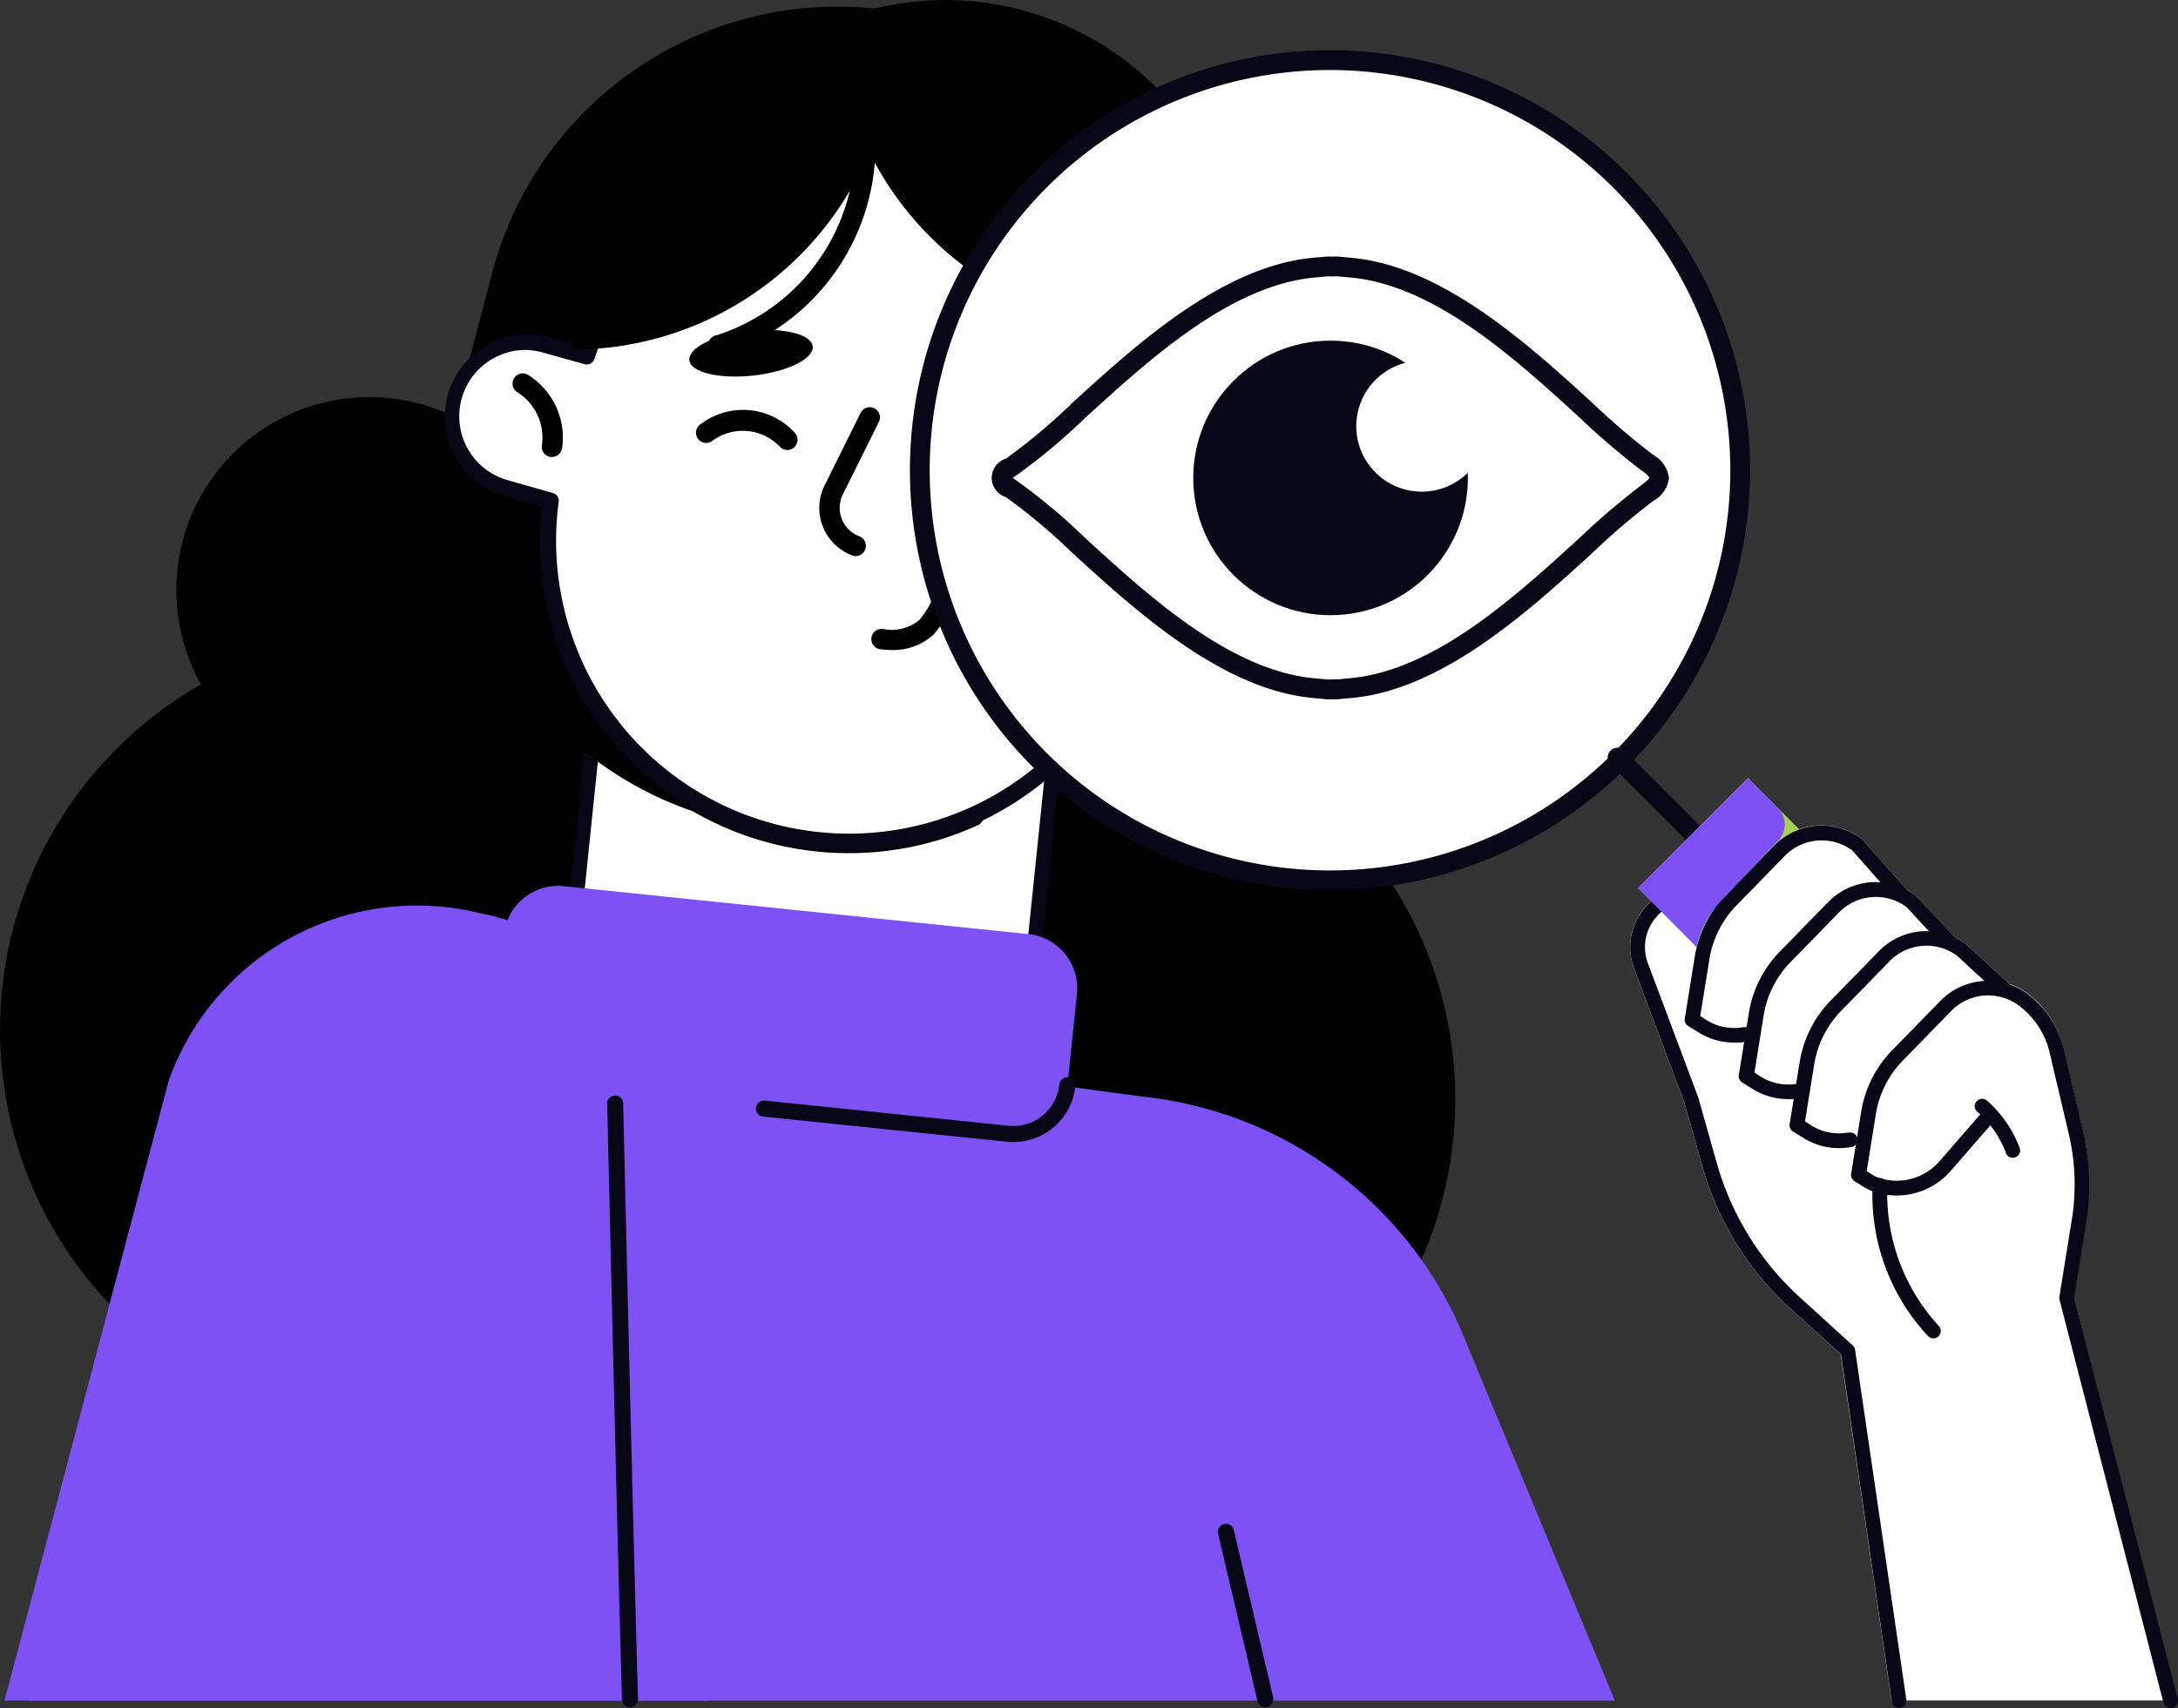 <svg xmlns="http://www.w3.org/2000/svg" width="50.996" height="40.001" viewBox="0 0 50.996 40.001"><rect x="0" y="0" width="50.996" height="40.001" fill="#333333" stroke="none"/><g id="_x3C_Layer_x3E_" transform="translate(-0.02 -0.013)"><g id="Groupe_53918" data-name="Groupe 53918" transform="translate(0.02 0.013)"><circle id="Ellipse_368" data-name="Ellipse 368" cx="9.314" cy="9.314" r="9.314" transform="translate(0 14.808)"></circle><circle id="Ellipse_369" data-name="Ellipse 369" cx="9.314" cy="9.314" r="9.314" transform="matrix(0.994, -0.108, 0.108, 0.994, 14.498, 17.487)"></circle><path id="Trac&#xE9;_37728" data-name="Trac&#xE9; 37728" d="M3.96,152.057l2.8-11.5c.8-3.143,4.25-5.2,7.891-4.716l15.37,2.07a9.19,9.19,0,0,1,7.41,5.337l3.657,8.81H3.96Z" transform="translate(-3.277 -112.229)" fill="#7d51f3"></path><g id="Groupe_53902" data-name="Groupe 53902" transform="translate(2.304)"><circle id="Ellipse_370" data-name="Ellipse 370" cx="4.52" cy="4.52" r="4.52" transform="translate(0 14.602) rotate(-52.027)"></circle><circle id="Ellipse_371" data-name="Ellipse 371" cx="4.52" cy="4.52" r="4.52" transform="translate(3.526 15.054) rotate(-30.303)"></circle><g id="Groupe_53893" data-name="Groupe 53893" transform="translate(10.633 13.037)"><rect id="Rectangle_5767" data-name="Rectangle 5767" width="10.783" height="11.665" transform="translate(1.368 0.17) rotate(5.889)" fill="#fff"></rect><path id="Trac&#xE9;_37729" data-name="Trac&#xE9; 37729" d="M85.532,88.256h-.017L74.789,87.15a.172.172,0,0,1-.153-.187l1.2-11.6a.172.172,0,0,1,.062-.114.179.179,0,0,1,.125-.038l10.725,1.106a.172.172,0,0,1,.114.062.179.179,0,0,1,.038.125L85.7,88.1A.171.171,0,0,1,85.532,88.256ZM74.994,86.828,85.379,87.9l1.162-11.265L76.155,75.563Z" transform="translate(-74.636 -75.207)" fill="#080717"></path></g><path id="Trac&#xE9;_37730" data-name="Trac&#xE9; 37730" d="M78.8,125.493l-10.878-1.122a1.273,1.273,0,0,1-1.136-1.4l.22-2.141a1.273,1.273,0,0,1,1.4-1.136l10.878,1.122a1.273,1.273,0,0,1,1.136,1.4l-.22,2.141A1.275,1.275,0,0,1,78.8,125.493Z" transform="translate(-57.509 -98.94)" fill="#7d51f3"></path><path id="Trac&#xE9;_37731" data-name="Trac&#xE9; 37731" d="M67.243,19.925h0A8.364,8.364,0,0,1,61.275,9.713l.674-2.57A8.364,8.364,0,0,1,72.162,1.175h0A8.364,8.364,0,0,1,78.13,11.387l-.674,2.57A8.364,8.364,0,0,1,67.243,19.925Z" transform="translate(-52.731 -0.746)"></path><path id="Trac&#xE9;_37732" data-name="Trac&#xE9; 37732" d="M90.543,15.125h0A6.98,6.98,0,0,1,85.563,6.6l.362-1.38A6.98,6.98,0,0,1,94.447.243h0a6.98,6.98,0,0,1,4.98,8.522l-.362,1.38A6.98,6.98,0,0,1,90.543,15.125Z" transform="translate(-72.846 -0.013)"></path><g id="Groupe_53894" data-name="Groupe 53894" transform="translate(10.279 10.665)"><path id="Trac&#xE9;_37733" data-name="Trac&#xE9; 37733" d="M79.887,70.838a7.288,7.288,0,0,1-7.05-9.137.238.238,0,1,1,.461.121,6.811,6.811,0,0,0,9.408,7.929.238.238,0,1,1,.2.433A7.248,7.248,0,0,1,79.887,70.838Z" transform="translate(-72.596 -61.522)"></path></g><g id="Groupe_53895" data-name="Groupe 53895" transform="translate(8.072 3.289)"><path id="Trac&#xE9;_37734" data-name="Trac&#xE9; 37734" d="M80.413,26.651h0a1.741,1.741,0,0,0-1.8-1.684L77.547,25a7.046,7.046,0,0,0-4.938-4.711h0a7.051,7.051,0,0,0-8.492,4.636l-.962-.27a1.742,1.742,0,0,0-.947,3.353l1.059.3A7.051,7.051,0,0,0,68.46,36.1h0a7.05,7.05,0,0,0,8.608-5.03l.569-2.166c.036-.139.068-.279.1-.418l.993-.033A1.745,1.745,0,0,0,80.413,26.651Z" transform="translate(-60.753 -19.872)" fill="#fff"></path><path id="Trac&#xE9;_37735" data-name="Trac&#xE9; 37735" d="M69.379,35.628a7.317,7.317,0,0,1-1.848-.239,7.236,7.236,0,0,1-5.354-7.833l-.9-.255a1.93,1.93,0,0,1,1.049-3.714l.789.222a7.237,7.237,0,0,1,13.685.111l.926-.029a1.928,1.928,0,0,1,1.99,1.866h0a1.928,1.928,0,0,1-1.866,1.99L77,27.773c-.023.1-.043.194-.068.283l-.569,2.166a7.253,7.253,0,0,1-6.987,5.406Zm-7.584-11.74a1.554,1.554,0,0,0-.418,3.05l1.059.3a.189.189,0,0,1,.135.208A6.861,6.861,0,0,0,76,30.126l.569-2.166c.033-.121.062-.255.092-.407a.19.19,0,0,1,.179-.153l.993-.033a1.555,1.555,0,0,0,1.5-1.6h0a1.555,1.555,0,0,0-1.6-1.5l-1.068.035a.19.19,0,0,1-.186-.132,6.861,6.861,0,0,0-13.071-.071.189.189,0,0,1-.231.123l-.962-.27A1.6,1.6,0,0,0,61.795,23.888Z" transform="translate(-59.866 -18.981)" fill="#080717"></path></g><g id="Groupe_53896" data-name="Groupe 53896" transform="translate(9.699 8.742)"><path id="Trac&#xE9;_37736" data-name="Trac&#xE9; 37736" d="M70.175,52.394a.258.258,0,0,1-.036,0,.238.238,0,0,1-.2-.272,1.254,1.254,0,0,0-.569-1.241.238.238,0,1,1,.241-.411,1.729,1.729,0,0,1,.8,1.725A.243.243,0,0,1,70.175,52.394Z" transform="translate(-69.254 -50.434)"></path></g><path id="Trac&#xE9;_37737" data-name="Trac&#xE9; 37737" d="M95.984,44.965c.033.288-.589.595-1.387.683s-1.472-.073-1.5-.361.59-.595,1.387-.683S95.953,44.677,95.984,44.965Z" transform="translate(-79.26 -36.853)"></path><path id="Trac&#xE9;_37738" data-name="Trac&#xE9; 37738" d="M131.907,47.877c-.092.276-.785.29-1.547.033s-1.3-.688-1.21-.962.785-.29,1.547-.033S132,47.6,131.907,47.877Z" transform="translate(-109.057 -38.631)"></path><g id="Groupe_53897" data-name="Groupe 53897" transform="translate(13.977 9.586)"><path id="Trac&#xE9;_37739" data-name="Trac&#xE9; 37739" d="M96.08,56.255a.238.238,0,0,1-.166-.068,1.2,1.2,0,0,0-1.593-.144.239.239,0,0,1-.31-.362,1.638,1.638,0,0,1,2.238.165.24.24,0,0,1,0,.338A.246.246,0,0,1,96.08,56.255Z" transform="translate(-93.926 -55.302)"></path></g><path id="Trac&#xE9;_37740" data-name="Trac&#xE9; 37740" d="M132.176,57.744c-.016.4.173.723.425.733s.468-.3.484-.7-.173-.723-.425-.733S132.191,57.35,132.176,57.744Z" transform="translate(-111.566 -47.16)"></path><g id="Groupe_53898" data-name="Groupe 53898" transform="translate(16.876 9.533)"><path id="Trac&#xE9;_37741" data-name="Trac&#xE9; 37741" d="M111.5,58.485a.236.236,0,0,1-.083-.016,1.186,1.186,0,0,1-.645-1.638l.844-1.7a.238.238,0,1,1,.427.212l-.844,1.7a.708.708,0,0,0,.387.978.241.241,0,0,1-.085.465Z" transform="translate(-110.645 -54.995)"></path></g><g id="Groupe_53899" data-name="Groupe 53899" transform="translate(18.114 12.764)"><path id="Trac&#xE9;_37742" data-name="Trac&#xE9; 37742" d="M118.253,76.089a1.877,1.877,0,0,1-.257-.017.239.239,0,1,1,.061-.473,1.007,1.007,0,0,0,.844-.218,2.3,2.3,0,0,0,.517-1.507.238.238,0,0,1,.234-.243.242.242,0,0,1,.243.234,2.735,2.735,0,0,1-.674,1.871A1.4,1.4,0,0,1,118.253,76.089Z" transform="translate(-117.788 -73.63)"></path></g><path id="Trac&#xE9;_37743" data-name="Trac&#xE9; 37743" d="M77.3,20.379l0,.012a7.531,7.531,0,0,0,7.287-5.619l0-.012A7.535,7.535,0,0,0,77.3,20.379Z" transform="translate(-66.205 -12.203)"></path><g id="Groupe_53900" data-name="Groupe 53900" transform="translate(14.271 3.146)"><path id="Trac&#xE9;_37744" data-name="Trac&#xE9; 37744" d="M95.857,23.344a.23.23,0,0,1-.137-.043.235.235,0,0,1-.1-.186.243.243,0,0,1,.208-.251,4.676,4.676,0,0,0,3.232-4.674l.238-.019.239-.01a5.155,5.155,0,0,1-3.606,5.172A.267.267,0,0,1,95.857,23.344Z" transform="translate(-95.619 -18.16)"></path></g><path id="Trac&#xE9;_37745" data-name="Trac&#xE9; 37745" d="M122.08,18.787l0,.012a7.53,7.53,0,0,1-7.44-5.413l0-.012A7.528,7.528,0,0,1,122.08,18.787Z" transform="translate(-97.071 -11.055)"></path><g id="Groupe_53901" data-name="Groupe 53901" transform="translate(24.98 9.153)"><path id="Trac&#xE9;_37746" data-name="Trac&#xE9; 37746" d="M157.626,54.557a.107.107,0,0,1-.023,0,.24.24,0,0,1-.217-.26,1.728,1.728,0,0,1,1.191-1.482.239.239,0,0,1,.135.459,1.255,1.255,0,0,0-.851,1.07A.236.236,0,0,1,157.626,54.557Z" transform="translate(-157.386 -52.802)"></path></g></g><g id="Groupe_53903" data-name="Groupe 53903" transform="translate(21.305 1.175)"><circle id="Ellipse_372" data-name="Ellipse 372" cx="9.604" cy="9.604" r="9.604" transform="translate(0.232 0.234)" fill="#fff"></circle><path id="Trac&#xE9;_37747" data-name="Trac&#xE9; 37747" d="M132.736,26.462a9.836,9.836,0,1,1,9.836-9.836A9.847,9.847,0,0,1,132.736,26.462Zm0-19.207a9.373,9.373,0,1,0,9.373,9.373A9.383,9.383,0,0,0,132.736,7.255Z" transform="translate(-122.9 -6.79)" fill="#080717"></path></g><g id="Groupe_53905" data-name="Groupe 53905" transform="translate(37.647 17.516)"><g id="Groupe_53904" data-name="Groupe 53904"><path id="Trac&#xE9;_37748" data-name="Trac&#xE9; 37748" d="M219.506,103.629a.23.23,0,0,1-.163-.068l-2.126-2.126a.232.232,0,1,1,.328-.328l2.126,2.126a.232.232,0,0,1,0,.328A.237.237,0,0,1,219.506,103.629Z" transform="translate(-217.15 -101.04)" fill="#080717"></path></g><path id="Trac&#xE9;_37749" data-name="Trac&#xE9; 37749" d="M221.21,107.685l2.575-2.575,6.268,6.268a.769.769,0,0,1,0,1.087l-1.486,1.486a.769.769,0,0,1-1.087,0Z" transform="translate(-220.506 -104.404)" fill="#a6d154"></path></g><g id="Groupe_53907" data-name="Groupe 53907" transform="translate(23.221 6.01)"><g id="Groupe_53906" data-name="Groupe 53906"><path id="Trac&#xE9;_37750" data-name="Trac&#xE9; 37750" d="M150.417,40.615c-1.521-1.08-4.128-4.3-6.921-4.563-.054-.005-.108-.01-.163-.014s-.133-.017-.2-.017c-.029,0-.057,0-.087,0s-.057,0-.087,0c-.068,0-.135.014-.2.017s-.109.009-.163.014c-2.887.276-5.576,3.705-7.071,4.666-.3.192-.3.317,0,.51,1.495.961,4.184,4.39,7.071,4.666.054.005.108.01.163.014s.133.017.2.017c.029,0,.057,0,.087,0s.057,0,.087,0c.068,0,.135-.014.2-.017s.109-.009.163-.014c2.8-.269,5.422-3.509,6.939-4.577C150.792,41.064,150.781,40.873,150.417,40.615Z" transform="translate(-135.066 -35.787)" fill="#fff"></path><path id="Trac&#xE9;_37751" data-name="Trac&#xE9; 37751" d="M142.016,45.045l-.062,0-.029,0-.021,0a1.034,1.034,0,0,1-.206-.009c-.024,0-.047-.005-.071-.007-.062-.005-.118-.009-.173-.016-2.117-.2-4.137-2.044-5.611-3.39a14.014,14.014,0,0,0-1.562-1.313.471.471,0,0,1,0-.9,13.825,13.825,0,0,0,1.562-1.313c1.474-1.345,3.492-3.187,5.612-3.39.054-.005.111-.01.166-.014l.076-.007a1.167,1.167,0,0,1,.206-.009l.029,0,.021,0a1.011,1.011,0,0,1,.2.009c.024,0,.047.005.071.007.062.005.118.009.173.016,2.117.2,4.137,2.044,5.611,3.39a17.324,17.324,0,0,0,1.422,1.217h0a.724.724,0,0,1,.376.55.7.7,0,0,1-.361.529,16.514,16.514,0,0,0-1.437,1.228c-1.474,1.345-3.492,3.187-5.612,3.39-.054.005-.111.01-.166.014l-.076.007A1.276,1.276,0,0,1,142.016,45.045Zm-.09-.466.059,0a.921.921,0,0,0,.12-.005c.033,0,.068-.009.1-.01l.151-.014c1.968-.189,3.84-1.9,5.345-3.272a16.953,16.953,0,0,1,1.484-1.266c.14-.1.161-.151.165-.156h0a.586.586,0,0,0-.182-.166h0a17.589,17.589,0,0,1-1.465-1.252c-1.5-1.373-3.377-3.083-5.344-3.27-.054-.005-.106-.01-.158-.014l-.1-.009a.553.553,0,0,0-.12-.005.786.786,0,0,1-.111,0,.691.691,0,0,0-.12.005c-.033,0-.068.009-.1.01l-.151.014c-1.968.189-3.84,1.9-5.347,3.272a14.358,14.358,0,0,1-1.623,1.359.883.883,0,0,0-.085.061c.019.016.047.035.085.061a14.207,14.207,0,0,1,1.623,1.359c1.5,1.373,3.379,3.083,5.344,3.272.054.005.106.01.158.014l.1.009a.554.554,0,0,0,.12.005A.459.459,0,0,1,141.926,44.579Z" transform="translate(-133.95 -34.678)" fill="#080717"></path></g><circle id="Ellipse_373" data-name="Ellipse 373" cx="3.215" cy="3.215" r="3.215" transform="translate(4.718 1.968)" fill="#080717"></circle><circle id="Ellipse_374" data-name="Ellipse 374" cx="1.533" cy="1.533" r="1.533" transform="translate(8.224 5.111) rotate(-76.714)" fill="#fff"></circle></g><path id="Trac&#xE9;_37752" data-name="Trac&#xE9; 37752" d="M229.467,115.456a1.553,1.553,0,0,0-.44-.231.1.1,0,0,0-.012-.016l-.988-.907a1.545,1.545,0,0,0-.276-.165l-.893-.964a.265.265,0,0,0-.023-.021,1.527,1.527,0,0,0-.225-.14.145.145,0,0,0-.028-.047l-.988-1.115a.111.111,0,0,0-.026-.023,1.557,1.557,0,0,0-2.048.154l-1.132,1.16-.031.033a1.423,1.423,0,0,0-2.114,1.689l1.174,3.13.43,1.521a7.05,7.05,0,0,0,2.042,3.3l1.195,1.087,1.189,8.106c.007.049.033-.028.075,0a.168.168,0,0,0,.139,0h6.361c.043-.012.08.038.1,0s.029.045.017,0l-2.424-9.449.283-1.769a5.514,5.514,0,0,0-.078-2.145l-.447-1.9A2.228,2.228,0,0,0,229.467,115.456Z" transform="translate(-181.985 -92.183)" fill="#fff"></path><g id="Groupe_53908" data-name="Groupe 53908" transform="translate(39.446 19.333)"><path id="Trac&#xE9;_37753" data-name="Trac&#xE9; 37753" d="M228.683,116.6a1.563,1.563,0,0,1-.822-.232l-.253-.156a.172.172,0,0,1-.08-.175l.234-1.449a2.67,2.67,0,0,1,.726-1.443l1.132-1.16a1.556,1.556,0,0,1,2.048-.154.3.3,0,0,1,.026.023l.988,1.115a.173.173,0,1,1-.26.229l-.976-1.1a1.208,1.208,0,0,0-1.576.13l-1.132,1.16a2.332,2.332,0,0,0-.633,1.255l-.215,1.335.154.1a1.213,1.213,0,0,0,.77.173l.1-.012a.171.171,0,0,1,.191.153.175.175,0,0,1-.153.192l-.1.012A1.1,1.1,0,0,1,228.683,116.6Z" transform="translate(-227.526 -111.516)" fill="#080717"></path></g><g id="Groupe_53909" data-name="Groupe 53909" transform="translate(40.711 20.659)"><path id="Trac&#xE9;_37754" data-name="Trac&#xE9; 37754" d="M235.983,124.248a1.563,1.563,0,0,1-.822-.232l-.253-.156a.172.172,0,0,1-.08-.175l.234-1.449a2.665,2.665,0,0,1,.726-1.443l1.132-1.16a1.556,1.556,0,0,1,2.048-.154.268.268,0,0,1,.023.021l.9.967a.173.173,0,0,1-.253.236l-.886-.955a1.208,1.208,0,0,0-1.578.128l-1.132,1.16a2.326,2.326,0,0,0-.633,1.255l-.215,1.335.154.1a1.216,1.216,0,0,0,.772.173l.1-.012a.174.174,0,0,1,.038.345l-.1.012C236.1,124.245,236.038,124.248,235.983,124.248Z" transform="translate(-234.826 -119.166)" fill="#080717"></path></g><g id="Groupe_53910" data-name="Groupe 53910" transform="translate(41.901 21.807)"><path id="Trac&#xE9;_37755" data-name="Trac&#xE9; 37755" d="M242.843,130.868a1.567,1.567,0,0,1-.822-.232l-.253-.156a.172.172,0,0,1-.08-.175l.234-1.449a2.665,2.665,0,0,1,.726-1.443l1.132-1.16a1.556,1.556,0,0,1,2.048-.154l.988.907a.173.173,0,0,1-.234.255l-.976-.9a1.206,1.206,0,0,0-1.578.13l-1.132,1.16a2.332,2.332,0,0,0-.633,1.255l-.215,1.335.154.1a1.205,1.205,0,0,0,.772.173l.1-.01a.173.173,0,1,1,.038.343l-.1.01A.923.923,0,0,1,242.843,130.868Z" transform="translate(-241.686 -125.786)" fill="#080717"></path></g><g id="Groupe_53911" data-name="Groupe 53911" transform="translate(43.34 22.962)"><path id="Trac&#xE9;_37756" data-name="Trac&#xE9; 37756" d="M257.468,149.485a.174.174,0,0,1-.168-.13l-2.434-9.439a.2.2,0,0,1,0-.071l.29-1.8a5.169,5.169,0,0,0-.073-2.011l-.447-1.9a1.924,1.924,0,0,0-.713-1.094,1.207,1.207,0,0,0-1.59.12l-1.132,1.16a2.332,2.332,0,0,0-.633,1.255l-.215,1.335.154.1a.794.794,0,0,0,.2.08,1.327,1.327,0,0,0,1.354-.414l1.018-1.17a.173.173,0,1,1,.262.227l-1.018,1.17a1.675,1.675,0,0,1-1.71.52,1.246,1.246,0,0,1-.291-.118l-.253-.156a.172.172,0,0,1-.08-.175l.234-1.449a2.67,2.67,0,0,1,.726-1.443l1.132-1.16a1.556,1.556,0,0,1,2.048-.154,2.277,2.277,0,0,1,.841,1.292l.447,1.9a5.516,5.516,0,0,1,.078,2.145l-.284,1.77,2.426,9.4a.173.173,0,0,1-.125.212A.186.186,0,0,1,257.468,149.485Z" transform="translate(-249.986 -132.446)" fill="#080717"></path></g><g id="Groupe_53912" data-name="Groupe 53912" transform="translate(43.832 27.59)"><path id="Trac&#xE9;_37757" data-name="Trac&#xE9; 37757" d="M254.26,162.892a.174.174,0,0,1-.121-.05,4.844,4.844,0,0,1-1.3-3.542.175.175,0,0,1,.184-.161.173.173,0,0,1,.161.184,4.568,4.568,0,0,0,1.2,3.273.173.173,0,0,1,0,.244A.163.163,0,0,1,254.26,162.892Z" transform="translate(-252.825 -159.138)" fill="#080717"></path></g><g id="Groupe_53913" data-name="Groupe 53913" transform="translate(46.24 25.733)"><path id="Trac&#xE9;_37758" data-name="Trac&#xE9; 37758" d="M267.6,149.815a.174.174,0,0,1-.17-.139,2.4,2.4,0,0,0-.666-.943.173.173,0,0,1,.232-.257,2.765,2.765,0,0,1,.773,1.132.174.174,0,0,1-.135.2A.22.22,0,0,1,267.6,149.815Z" transform="translate(-266.711 -148.431)" fill="#080717"></path></g><g id="Groupe_53914" data-name="Groupe 53914" transform="translate(38.172 20.755)"><path id="Trac&#xE9;_37759" data-name="Trac&#xE9; 37759" d="M226.477,138.966a.173.173,0,0,1-.172-.149l-1.189-8.13-1.2-1.089a7.05,7.05,0,0,1-2.042-3.3l-.43-1.521-1.174-3.128a1.424,1.424,0,0,1,2.157-1.661l.019.014a.173.173,0,1,1-.2.283l-.019-.014a1.077,1.077,0,0,0-1.632,1.257l1.179,3.142.433,1.534a6.714,6.714,0,0,0,1.942,3.142l1.241,1.13a.187.187,0,0,1,.055.1l1.2,8.192a.173.173,0,0,1-.146.2A.132.132,0,0,1,226.477,138.966Z" transform="translate(-220.182 -119.721)" fill="#080717"></path></g><path id="Trac&#xE9;_37760" data-name="Trac&#xE9; 37760" d="M221.21,107.685l2.575-2.575.7.7a.55.55,0,0,1,0,.778l-1.34,1.41a2.306,2.306,0,0,0-.562,1.073Z" transform="translate(-182.859 -86.888)" fill="#7d51f3"></path><g id="Groupe_53915" data-name="Groupe 53915" transform="translate(28.515 35.687)"><path id="Trac&#xE9;_37761" data-name="Trac&#xE9; 37761" d="M165.591,210.138a.19.19,0,0,1-.184-.146l-.922-3.92a.189.189,0,0,1,.368-.087l.922,3.92a.189.189,0,0,1-.14.227A.185.185,0,0,1,165.591,210.138Z" transform="translate(-164.48 -205.84)" fill="#080717"></path></g><g id="Groupe_53916" data-name="Groupe 53916" transform="translate(17.7 25.229)"><path id="Trac&#xE9;_37762" data-name="Trac&#xE9; 37762" d="M108.132,147.041a1.468,1.468,0,0,1-.151-.007l-5.708-.59a.188.188,0,0,1,.038-.375l5.708.59a1.084,1.084,0,0,0,1.189-.967.188.188,0,1,1,.375.038A1.461,1.461,0,0,1,108.132,147.041Z" transform="translate(-102.104 -145.523)" fill="#080717"></path></g><path id="Trac&#xE9;_37763" data-name="Trac&#xE9; 37763" d="M17.12,141.062,16.43,127.8a5.8,5.8,0,0,0-4.654-5.175h0a6.173,6.173,0,0,0-7.3,3.912L.63,141.062Z" transform="translate(-0.524 -101.235)" fill="#7d51f3"></path><g id="Groupe_53917" data-name="Groupe 53917" transform="translate(14.216 25.657)"><path id="Trac&#xE9;_37764" data-name="Trac&#xE9; 37764" d="M82.546,162.318a.189.189,0,0,1-.189-.182c-.114-3.877-.343-13.853-.347-13.954a.188.188,0,1,1,.376-.009c0,.1.232,10.077.347,13.952a.188.188,0,0,1-.184.194S82.547,162.318,82.546,162.318Z" transform="translate(-82.01 -147.989)" fill="#080717"></path></g></g></g></svg>